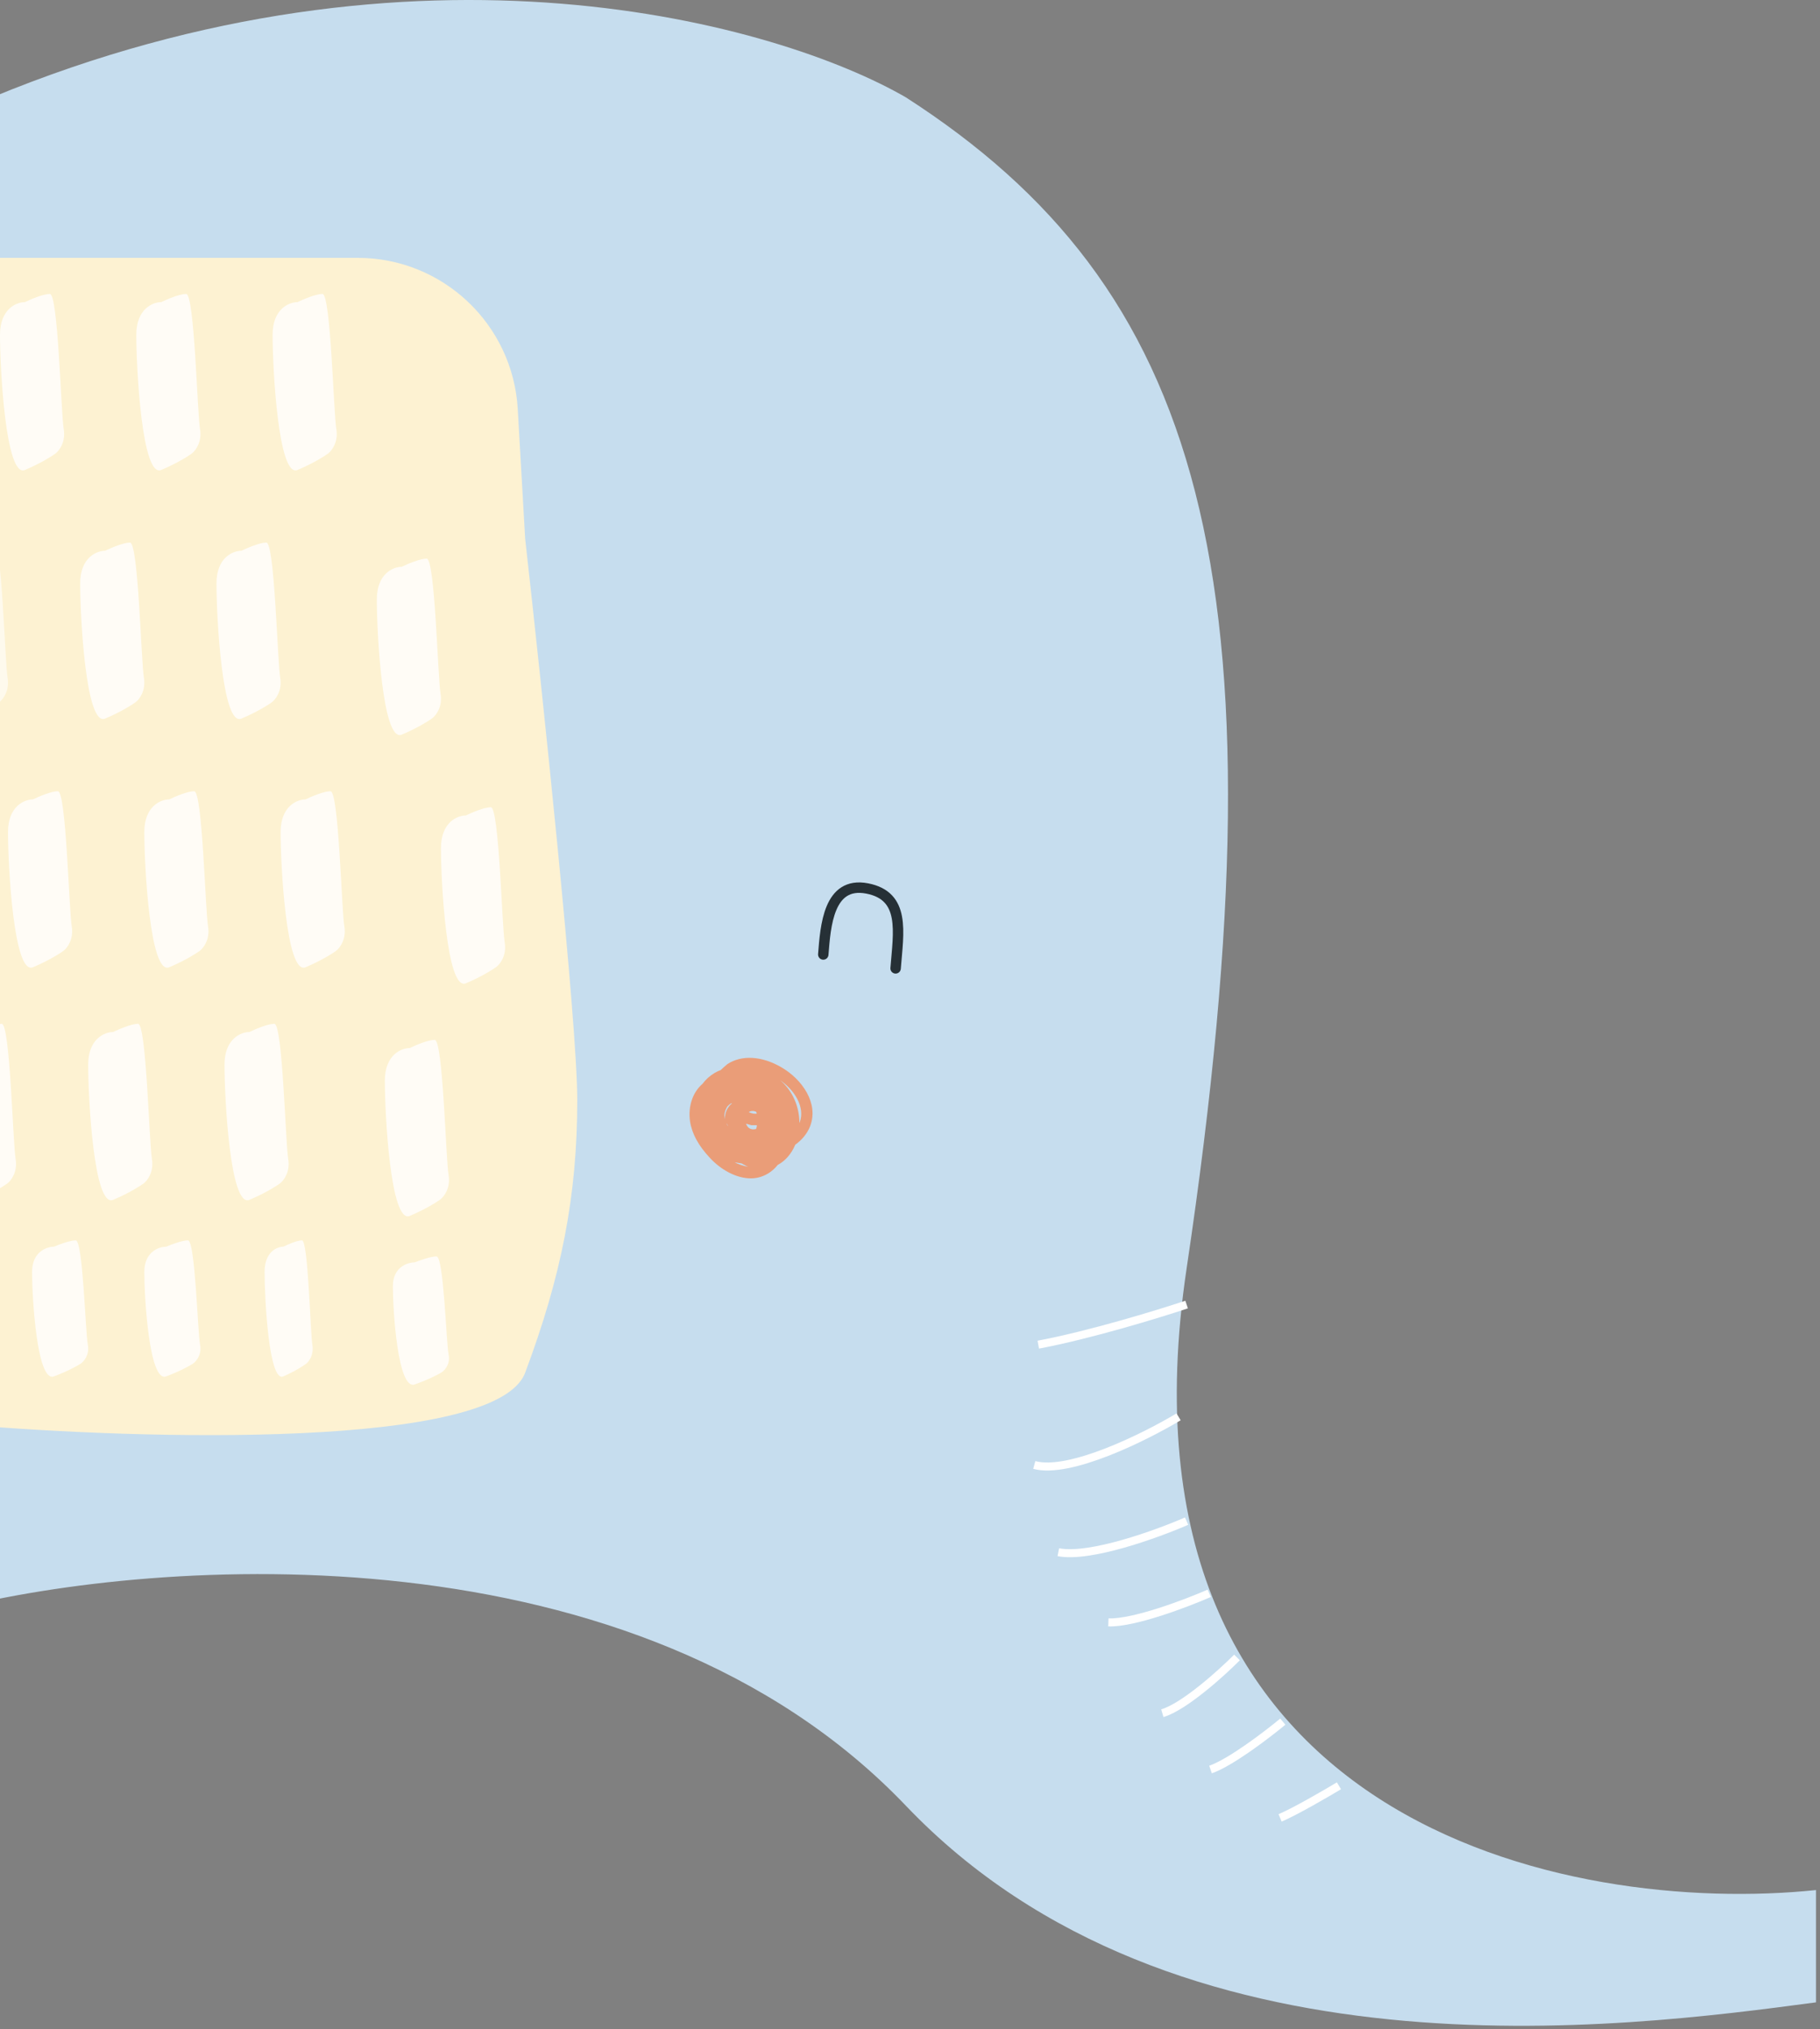 <?xml version="1.0" encoding="UTF-8"?> <svg xmlns="http://www.w3.org/2000/svg" width="227" height="253" viewBox="0 0 227 253" fill="none"><rect x="0" y="0" width="227" height="253" fill="#808080" stroke="none"/> <g clip-path="url(#clip0_305:244)"> <path d="M-1 12.147C52.2 -9.853 97.167 2.981 113 12.147C149.5 35.647 161 71.147 148 158.147C137.6 227.747 196 238.814 226.5 235.647V249.647L226.349 249.667C202.431 252.846 146.529 260.274 113 225.147C79.4 189.947 19.667 194.147 -6 200.647V71.147L-1 12.147Z" fill="#C6DDEE"></path> <path d="M-6.5 32.148H44.61C55.213 32.148 63.973 40.421 64.578 51.007L65.5 67.147C67.667 86.481 72 127.547 72 137.147C72 149.147 70 159.147 65.5 171.147C61.9 180.747 17.667 179.481 -4 177.647L-6.5 32.148Z" fill="#FDF2D2"></path> <path opacity="0.8" d="M47 74.751C47 71.485 49.073 70.668 50.109 70.668C50.8 70.328 52.389 69.647 53.219 69.647C54.255 69.647 54.6 84.448 54.946 86.49C55.222 88.123 54.37 89.212 53.91 89.552C53.449 89.892 52.044 90.777 50.109 91.594C47.691 92.614 47 78.834 47 74.751Z" fill="white"></path> <path opacity="0.8" d="M55 105.751C55 102.485 57.073 101.668 58.109 101.668C58.8 101.328 60.389 100.647 61.219 100.647C62.255 100.647 62.6 115.448 62.946 117.49C63.222 119.123 62.37 120.212 61.91 120.552C61.449 120.892 60.044 121.777 58.109 122.594C55.691 123.614 55 109.834 55 105.751Z" fill="white"></path> <path opacity="0.8" d="M48 134.751C48 131.485 50.073 130.668 51.109 130.668C51.8 130.328 53.389 129.647 54.219 129.647C55.255 129.647 55.6 144.448 55.946 146.49C56.222 148.123 55.37 149.212 54.91 149.552C54.449 149.892 53.044 150.777 51.109 151.594C48.691 152.614 48 138.834 48 134.751Z" fill="white"></path> <path opacity="0.8" d="M49 160.359C49 157.984 50.814 157.39 51.721 157.39C52.325 157.142 53.716 156.647 54.441 156.647C55.348 156.647 55.651 167.412 55.953 168.896C56.195 170.084 55.449 170.876 55.046 171.124C54.643 171.371 53.413 172.014 51.721 172.608C49.605 173.351 49 163.329 49 160.359Z" fill="white"></path> <path opacity="0.8" d="M34 41.751C34 38.485 36.073 37.668 37.109 37.668C37.8 37.328 39.389 36.648 40.219 36.648C41.255 36.648 41.6 51.448 41.946 53.49C42.222 55.123 41.37 56.212 40.91 56.552C40.449 56.892 39.044 57.777 37.109 58.594C34.691 59.614 34 45.834 34 41.751Z" fill="white"></path> <path opacity="0.8" d="M27 72.751C27 69.485 29.073 68.668 30.109 68.668C30.8 68.328 32.389 67.647 33.219 67.647C34.255 67.647 34.6 82.448 34.946 84.49C35.222 86.123 34.37 87.212 33.91 87.552C33.449 87.892 32.044 88.777 30.109 89.594C27.691 90.614 27 76.834 27 72.751Z" fill="white"></path> <path opacity="0.8" d="M35 103.751C35 100.485 37.073 99.668 38.109 99.668C38.8 99.328 40.389 98.647 41.219 98.647C42.255 98.647 42.6 113.448 42.946 115.49C43.222 117.123 42.37 118.212 41.91 118.552C41.449 118.892 40.044 119.777 38.109 120.594C35.691 121.614 35 107.834 35 103.751Z" fill="white"></path> <path opacity="0.8" d="M28 132.751C28 129.485 30.073 128.668 31.109 128.668C31.8 128.328 33.389 127.647 34.219 127.647C35.255 127.647 35.6 142.448 35.946 144.49C36.222 146.123 35.37 147.212 34.91 147.552C34.449 147.892 33.044 148.777 31.109 149.594C28.691 150.614 28 136.834 28 132.751Z" fill="white"></path> <path opacity="0.8" d="M33 158.591C33 156.067 34.555 155.436 35.332 155.436C35.85 155.173 37.042 154.647 37.664 154.647C38.441 154.647 38.7 166.085 38.959 167.662C39.167 168.924 38.528 169.765 38.182 170.028C37.837 170.291 36.783 170.975 35.332 171.606C33.518 172.395 33 161.746 33 158.591Z" fill="white"></path> <path opacity="0.8" d="M17 41.751C17 38.485 19.073 37.668 20.109 37.668C20.8 37.328 22.39 36.648 23.219 36.648C24.255 36.648 24.601 51.448 24.946 53.49C25.222 55.123 24.37 56.212 23.91 56.552C23.449 56.892 22.044 57.777 20.109 58.594C17.691 59.614 17 45.834 17 41.751Z" fill="white"></path> <path opacity="0.8" d="M10 72.751C10 69.485 12.073 68.668 13.109 68.668C13.8 68.328 15.389 67.647 16.219 67.647C17.255 67.647 17.601 82.448 17.946 84.49C18.222 86.123 17.37 87.212 16.91 87.552C16.449 87.892 15.044 88.777 13.109 89.594C10.691 90.614 10 76.834 10 72.751Z" fill="white"></path> <path opacity="0.8" d="M18 103.751C18 100.485 20.073 99.668 21.109 99.668C21.8 99.328 23.39 98.647 24.219 98.647C25.255 98.647 25.601 113.448 25.946 115.49C26.222 117.123 25.37 118.212 24.91 118.552C24.449 118.892 23.044 119.777 21.109 120.594C18.691 121.614 18 107.834 18 103.751Z" fill="white"></path> <path opacity="0.8" d="M11 132.751C11 129.485 13.073 128.668 14.109 128.668C14.8 128.328 16.39 127.647 17.219 127.647C18.255 127.647 18.601 142.448 18.946 144.49C19.222 146.123 18.37 147.212 17.91 147.552C17.449 147.892 16.044 148.777 14.109 149.594C11.691 150.614 11 136.834 11 132.751Z" fill="white"></path> <path opacity="0.8" d="M18 158.591C18 156.067 19.814 155.436 20.721 155.436C21.325 155.173 22.716 154.647 23.441 154.647C24.348 154.647 24.651 166.085 24.953 167.662C25.195 168.924 24.449 169.765 24.046 170.028C23.643 170.291 22.413 170.975 20.721 171.606C18.605 172.395 18 161.746 18 158.591Z" fill="white"></path> <path opacity="0.8" d="M0 41.751C0 38.485 2.073 37.668 3.109 37.668C3.8 37.328 5.389 36.648 6.219 36.648C7.255 36.648 7.601 51.448 7.946 53.49C8.222 55.123 7.37 56.212 6.91 56.552C6.449 56.892 5.044 57.777 3.109 58.594C0.691 59.614 0 45.834 0 41.751Z" fill="white"></path> <path opacity="0.6" d="M-7 72.751C-7 69.485 -4.927 68.668 -3.891 68.668C-3.2 68.328 -1.611 67.647 -0.781 67.647C0.255 67.647 0.601 82.448 0.946 84.49C1.222 86.123 0.37 87.212 -0.09 87.552C-0.551 87.892 -1.956 88.777 -3.891 89.594C-6.309 90.614 -7 76.834 -7 72.751Z" fill="white"></path> <path opacity="0.8" d="M1 103.751C1 100.485 3.073 99.668 4.109 99.668C4.8 99.328 6.389 98.647 7.219 98.647C8.255 98.647 8.601 113.448 8.946 115.49C9.222 117.123 8.37 118.212 7.91 118.552C7.449 118.892 6.044 119.777 4.109 120.594C1.691 121.614 1 107.834 1 103.751Z" fill="white"></path> <path opacity="0.8" d="M-6 132.751C-6 129.485 -3.927 128.668 -2.891 128.668C-2.2 128.328 -0.611 127.647 0.219 127.647C1.255 127.647 1.601 142.448 1.946 144.49C2.222 146.123 1.37 147.212 0.91 147.552C0.449 147.892 -0.956 148.777 -2.891 149.594C-5.309 150.614 -6 136.834 -6 132.751Z" fill="white"></path> <path opacity="0.8" d="M4 158.591C4 156.067 5.814 155.436 6.721 155.436C7.325 155.173 8.716 154.647 9.441 154.647C10.348 154.647 10.65 166.085 10.953 167.662C11.195 168.924 10.449 169.765 10.046 170.028C9.643 170.291 8.414 170.975 6.721 171.606C4.605 172.395 4 161.746 4 158.591Z" fill="white"></path> <path d="M147 176.647C142.833 179.147 133.4 183.847 129 182.647" stroke="white"></path> <path d="M148 189.647C144.296 191.262 135.911 194.298 132 193.523" stroke="white"></path> <path d="M150.82 198.648C147.953 199.902 141.425 202.384 138.243 202.276" stroke="white"></path> <path d="M154.286 206.647C152.31 208.632 147.68 212.801 144.972 213.597" stroke="white"></path> <path d="M160 214.647C158.032 216.28 153.473 219.759 150.982 220.618" stroke="white"></path> <path d="M167 222.647C165.337 223.648 161.54 225.849 159.661 226.649" stroke="white"></path> <path d="M148 162.647C144.5 163.814 135.9 166.447 129.5 167.647" stroke="white"></path> <path d="M93.654 146.916C91.793 146.916 89.838 145.795 88.488 144.301C87.138 142.853 86.3 141.359 86.067 139.818C85.788 137.997 86.393 136.175 87.603 135.148C88.022 134.588 88.488 134.167 89.093 133.794C89.326 133.654 89.605 133.514 89.884 133.42C90.163 133.14 90.443 132.907 90.722 132.673C92.491 131.506 95.004 131.646 97.425 133.047C100.032 134.541 102.126 137.53 101.056 140.378C100.683 141.359 99.985 142.153 99.194 142.713C98.682 143.927 97.89 144.768 97.006 145.235C96.68 145.655 96.261 146.028 95.796 146.309C95.097 146.729 94.353 146.916 93.654 146.916ZM91.42 144.814C92.025 145.141 92.677 145.375 93.329 145.468C93.049 145.375 92.77 145.188 92.491 145.048C92.165 145.001 91.886 144.954 91.56 144.908C91.513 144.861 91.467 144.814 91.42 144.814ZM93.049 140.098C93.142 140.378 93.329 140.658 93.654 140.752C93.887 140.845 94.12 140.798 94.306 140.752C94.353 140.612 94.399 140.472 94.399 140.331C94.399 140.331 94.399 140.331 94.399 140.285C94.167 140.285 93.934 140.285 93.701 140.285C93.515 140.238 93.282 140.145 93.049 140.098ZM90.722 140.285C90.769 140.331 90.769 140.378 90.815 140.378C90.769 140.285 90.675 140.191 90.629 140.051C90.629 140.145 90.675 140.238 90.722 140.285ZM97.239 134.634C97.332 134.681 97.378 134.775 97.471 134.821C98.914 136.129 99.706 138.043 99.706 140.005C99.706 139.958 99.752 139.958 99.752 139.911C100.45 137.997 99.054 135.849 97.239 134.634ZM90.35 138.977C90.35 139.164 90.396 139.351 90.443 139.538C90.35 138.79 90.722 138.043 91.281 137.576V137.53C91.048 137.623 90.908 137.763 90.722 137.95C90.536 138.23 90.396 138.604 90.35 138.977ZM93.375 138.65C93.561 138.744 93.748 138.79 93.934 138.837C94.073 138.837 94.26 138.884 94.399 138.837C94.353 138.744 94.353 138.697 94.306 138.604C94.213 138.557 94.12 138.557 93.98 138.51C93.794 138.51 93.654 138.51 93.468 138.604C93.468 138.604 93.422 138.65 93.375 138.65Z" fill="#EA9D78"></path> <path d="M102.683 119.003C102.961 115.462 103.334 109.846 108.146 110.769C112.957 111.692 112.063 116.168 111.705 120.734" stroke="#263036" stroke-width="1.3" stroke-linecap="round"></path> </g> <defs> <clipPath id="clip0_305:244"> <rect width="227" height="253" fill="white"></rect> </clipPath> </defs> </svg> 